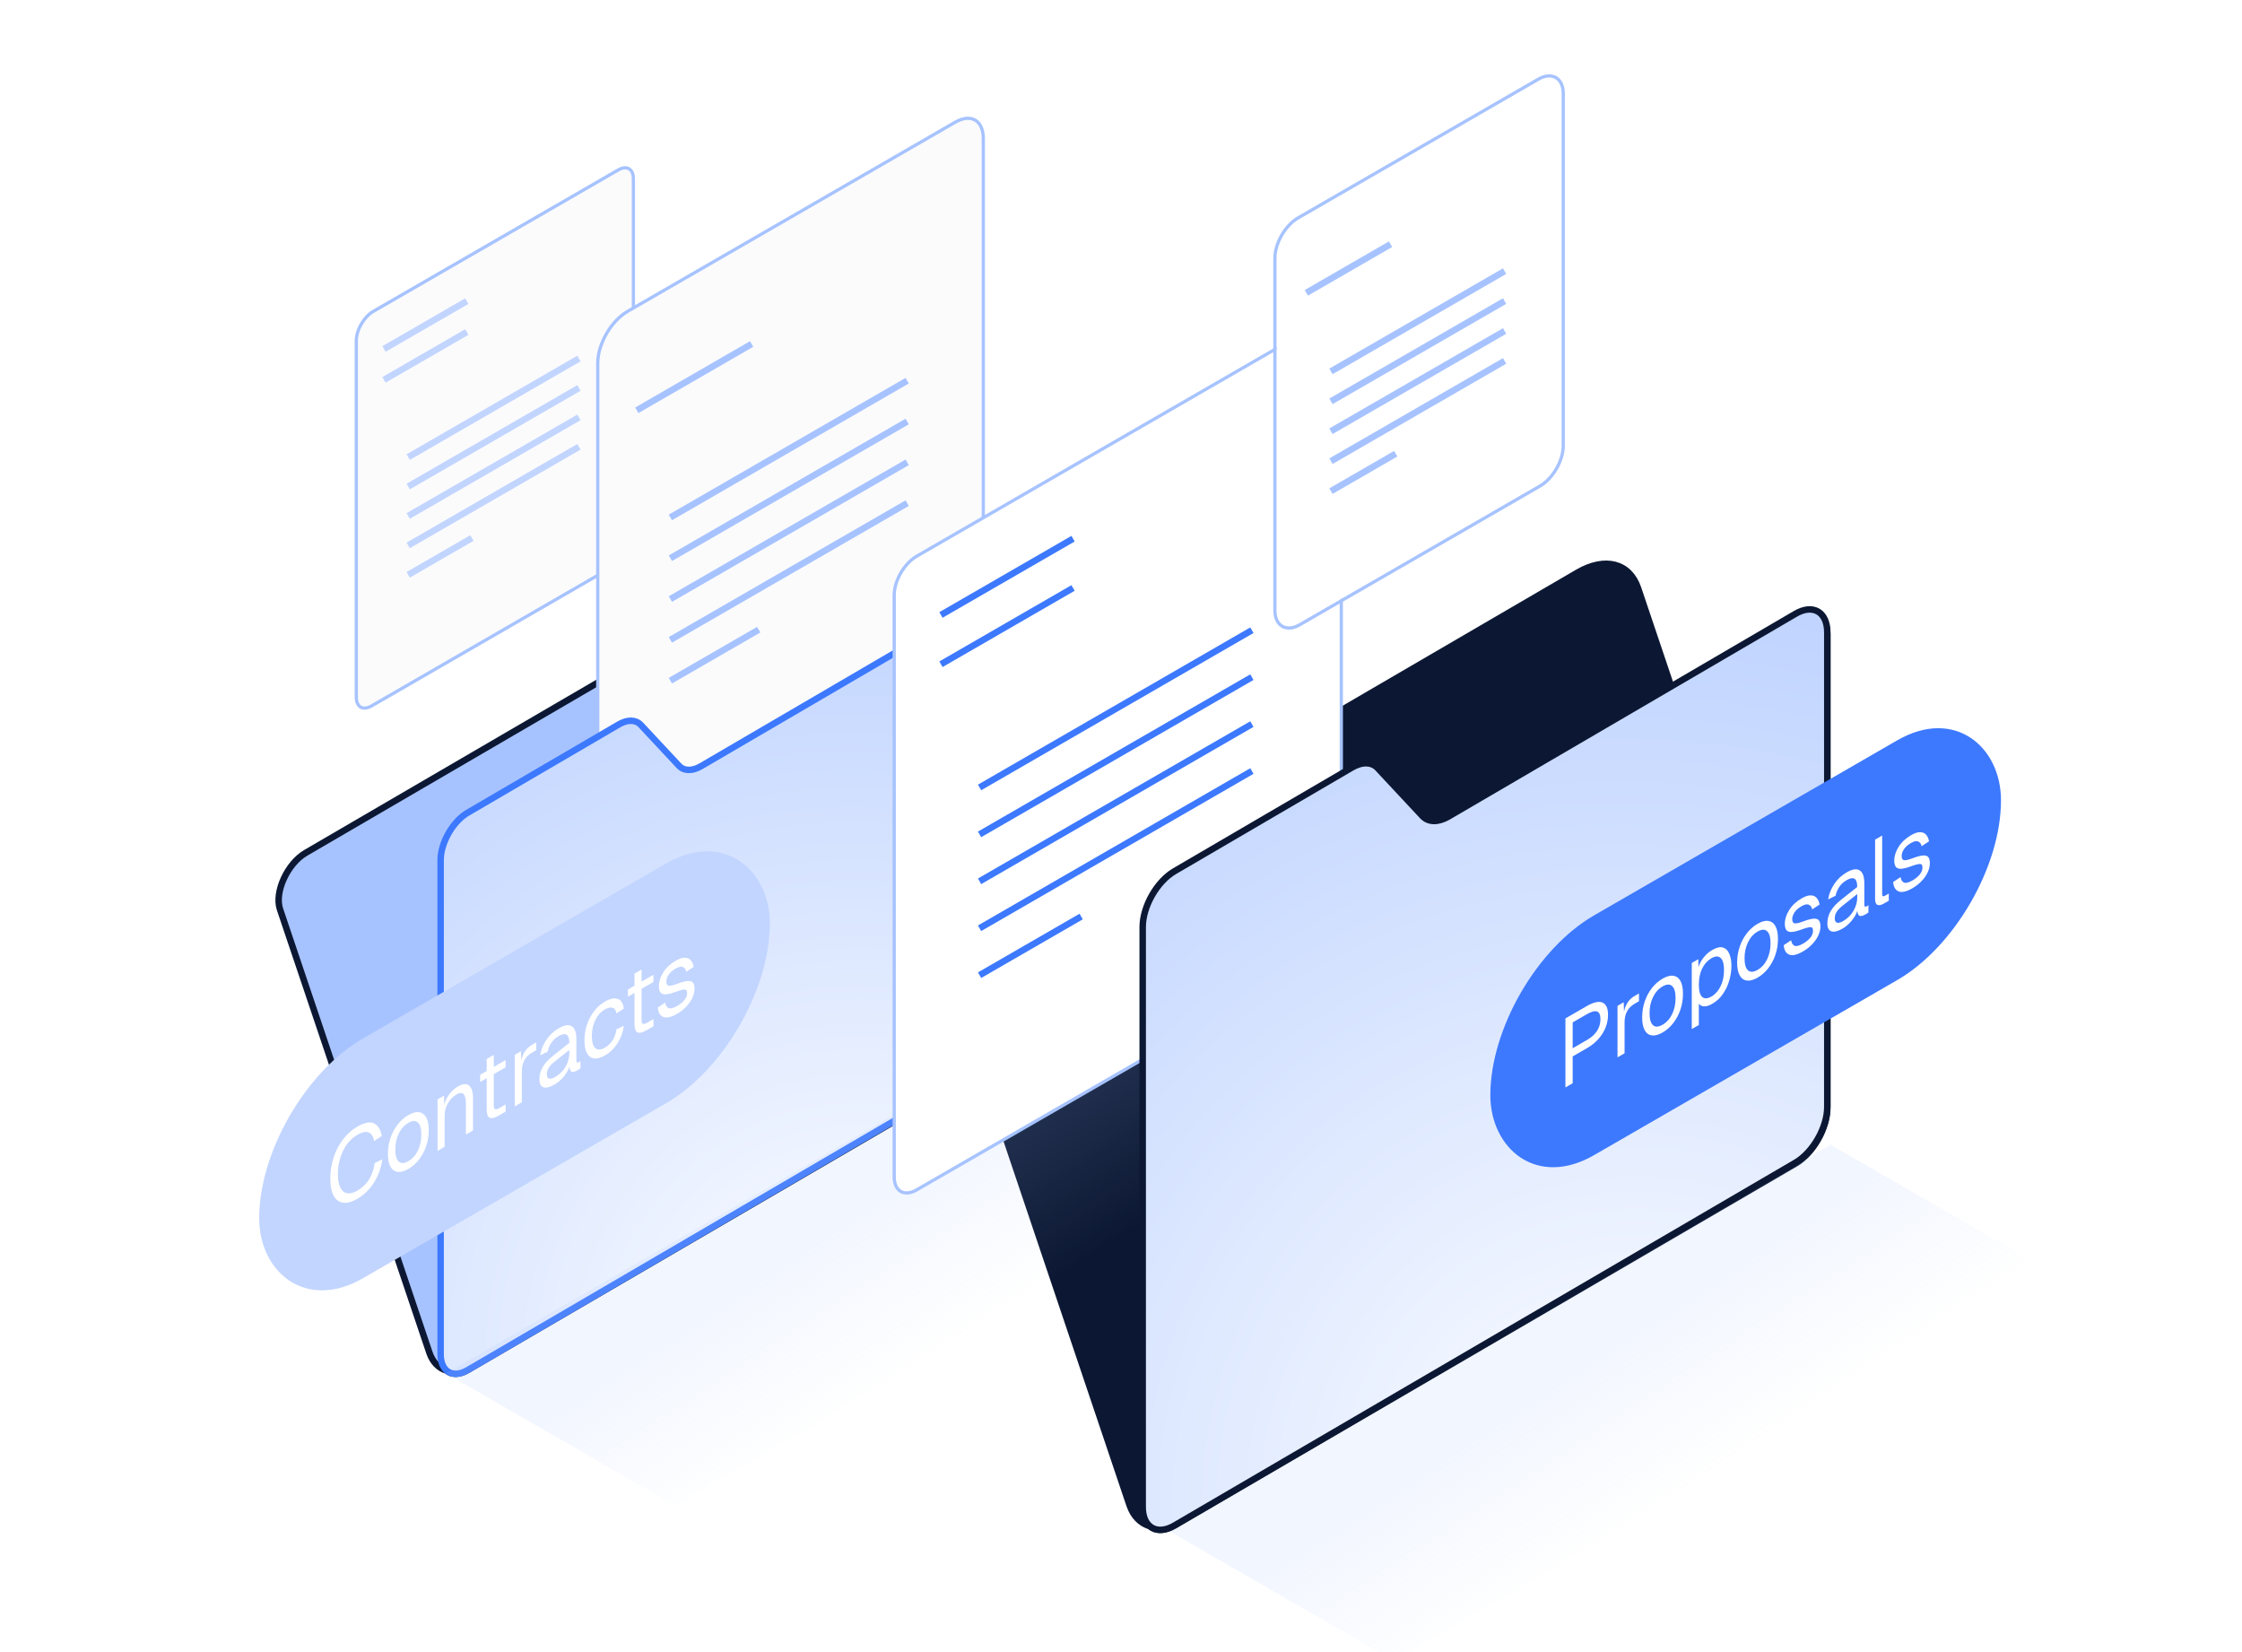 <svg width="346" height="255" viewBox="0 0 346 255" fill="none" xmlns="http://www.w3.org/2000/svg">
<g clip-path="url(#clip0_781_1332)">
<path d="M95.387 26.24C96.097 25.83 96.682 25.822 97.073 26.048C97.464 26.273 97.75 26.784 97.75 27.605V82.59C97.75 83.409 97.461 84.334 96.981 85.164C96.502 85.994 95.846 86.707 95.137 87.116L57.35 108.933C56.64 109.343 56.055 109.35 55.664 109.124C55.273 108.898 54.987 108.389 54.987 107.568V52.582C54.987 51.763 55.276 50.839 55.756 50.009C56.235 49.178 56.891 48.466 57.6 48.057L95.387 26.24Z" fill="#FBFBFC" stroke="#A7C3FF" stroke-width="0.5"/>
<path d="M59.26 53.849L72.042 46.469" stroke="#C2D5FF"/>
<path d="M59.26 58.617L72.042 51.237" stroke="#C2D5FF"/>
<path d="M62.996 70.538L89.347 55.325" stroke="#C2D5FF"/>
<path d="M62.996 75.08L89.347 59.866" stroke="#C2D5FF"/>
<path d="M62.996 79.621L89.347 64.408" stroke="#C2D5FF"/>
<path d="M62.996 84.163L89.347 68.949" stroke="#C2D5FF"/>
<path d="M62.996 88.704L72.829 83.028" stroke="#C2D5FF"/>
<path d="M125.175 86.153C128.793 84.044 132.001 84.882 133.13 88.231L137.55 101.348L153.814 91.869C156.126 90.522 158 91.614 158 94.309V156.526C158 159.221 156.126 162.498 153.814 163.846L72.181 211.423C70.87 212.188 69.699 212.167 68.931 211.513C67.71 211.151 66.762 210.205 66.261 208.718L43.212 140.325C42.323 137.687 44.34 133.265 47.19 131.605L125.175 86.153Z" fill="#A7C3FF" stroke="#0C1833"/>
<path d="M147.401 18.866C148.66 18.139 149.741 18.102 150.491 18.536C151.241 18.969 151.75 19.923 151.75 21.377L151.75 95.496C151.75 96.948 151.239 98.574 150.4 100.027C149.562 101.479 148.409 102.735 147.151 103.461L96.599 132.648C95.34 133.375 94.259 133.411 93.509 132.978C92.759 132.545 92.25 131.591 92.25 130.137L92.25 56.018C92.25 54.566 92.761 52.94 93.6 51.487C94.438 50.034 95.591 48.778 96.849 48.052L147.401 18.866Z" fill="#FBFBFC" stroke="#A7C3FF" stroke-width="0.5"/>
<path d="M98.273 63.317L116 53.082" stroke="#A7C3FF"/>
<path d="M103.455 79.849L140 58.749" stroke="#A7C3FF"/>
<path d="M103.455 86.147L140 65.047" stroke="#A7C3FF"/>
<path d="M103.455 92.445L140 71.346" stroke="#A7C3FF"/>
<path d="M103.455 98.743L140 77.644" stroke="#A7C3FF"/>
<path d="M103.455 105.042L117.091 97.169" stroke="#A7C3FF"/>
<path d="M104.772 118.162C105.557 119.002 106.832 119.029 108.192 118.234L153.814 91.579C156.126 90.228 158 91.323 158 94.025V156.392C158 159.093 156.126 162.378 153.814 163.729L72.186 211.422C69.874 212.772 68 211.677 68 208.976V132.749C68 130.048 69.874 126.763 72.186 125.412L95.482 111.801C96.842 111.006 98.118 111.033 98.902 111.873L104.772 118.162Z" fill="url(#paint0_radial_781_1332)" stroke="#3D79FE"/>
<path d="M243.467 88.353C247.713 85.878 251.48 86.862 252.805 90.793L257.994 106.191L277.086 95.064C279.8 93.482 282 94.765 282 97.928V170.965C282 174.129 279.8 177.976 277.086 179.558L181.257 235.41C179.717 236.307 178.342 236.283 177.441 235.516C176.008 235.091 174.895 233.979 174.307 232.235L147.249 151.947C146.205 148.85 148.573 143.659 151.918 141.71L243.467 88.353Z" fill="#0C1833" stroke="#0C1833"/>
<rect width="118.55" height="40.689" transform="matrix(0.866 -0.5 0.866 0.5 179.835 235.926)" fill="url(#paint1_linear_781_1332)"/>
<rect width="118.55" height="40.689" transform="matrix(0.866 -0.5 0.866 0.5 68.835 211.937)" fill="url(#paint2_linear_781_1332)"/>
<g filter="url(#filter0_n_781_1332)">
<path d="M138 91.837C138 89.628 139.551 86.942 141.464 85.837L203.536 50C205.449 48.895 207 49.791 207 52V141.782C207 143.991 205.449 146.677 203.536 147.782L141.464 183.619C139.551 184.724 138 183.828 138 181.619V91.837Z" fill="white"/>
</g>
<path d="M138 91.837C138 89.628 139.551 86.942 141.464 85.837L203.536 50C205.449 48.895 207 49.791 207 52V141.782C207 143.991 205.449 146.678 203.536 147.782L141.464 183.619C139.551 184.724 138 183.828 138 181.619V91.837Z" stroke="#A7C3FF" stroke-width="0.5"/>
<path d="M145.214 94.899L165.6 83.129" stroke="#3D79FE"/>
<path d="M145.214 102.504L165.6 90.734" stroke="#3D79FE"/>
<path d="M151.173 121.517L193.2 97.253" stroke="#3D79FE"/>
<path d="M151.173 128.76L193.2 104.496" stroke="#3D79FE"/>
<path d="M151.173 136.003L193.2 111.739" stroke="#3D79FE"/>
<path d="M151.173 143.247L193.2 118.982" stroke="#3D79FE"/>
<path d="M151.173 150.49L166.855 141.436" stroke="#3D79FE"/>
<path d="M219.515 125.929C220.436 126.915 221.933 126.947 223.53 126.014L277.086 94.723C279.8 93.137 282 94.423 282 97.594V170.808C282 173.979 279.8 177.835 277.086 179.421L181.262 235.408C178.548 236.994 176.348 235.708 176.348 232.537V143.053C176.348 139.882 178.548 136.026 181.262 134.44L208.609 118.462C210.206 117.529 211.703 117.561 212.624 118.547L219.515 125.929Z" fill="url(#paint3_radial_781_1332)" stroke="#0C1833"/>
<path d="M197 39.837C197 37.627 198.551 34.941 200.464 33.837L237.536 12.433C239.449 11.329 241 12.224 241 14.433L241 68.787C241 70.996 239.449 73.682 237.536 74.787L200.464 96.19C198.551 97.295 197 96.4 197 94.19L197 39.837Z" fill="white"/>
<path d="M237.411 12.217C238.413 11.638 239.379 11.551 240.11 11.974C240.842 12.396 241.25 13.276 241.25 14.433L241.25 68.787C241.25 69.946 240.845 71.213 240.202 72.326C239.559 73.44 238.665 74.424 237.661 75.003L200.589 96.407C199.587 96.986 198.621 97.072 197.89 96.649C197.158 96.227 196.75 95.347 196.75 94.19L196.75 39.837C196.75 38.678 197.155 37.411 197.798 36.297C198.441 35.183 199.335 34.2 200.339 33.62L237.411 12.217Z" stroke="#A7C3FF" stroke-width="0.5"/>
<path d="M201.6 45.19L214.6 37.684" stroke="#A7C3FF"/>
<path d="M205.4 57.314L232.2 41.841" stroke="#A7C3FF"/>
<path d="M205.4 61.933L232.2 46.46" stroke="#A7C3FF"/>
<path d="M205.4 66.551L232.2 51.078" stroke="#A7C3FF"/>
<path d="M205.4 71.17L232.2 55.697" stroke="#A7C3FF"/>
<path d="M205.4 75.789L215.4 70.016" stroke="#A7C3FF"/>
<rect width="91" height="37" rx="18.5" transform="matrix(0.866 -0.5 0 1 40 169.5)" fill="#C2D5FF"/>
<path d="M55.121 185.01C54.298 185.485 53.575 185.682 52.951 185.602C52.328 185.512 51.843 185.152 51.496 184.522C51.15 183.892 50.977 183.002 50.977 181.852C50.977 180.702 51.15 179.612 51.496 178.582C51.843 177.542 52.328 176.617 52.951 175.807C53.575 174.997 54.298 174.355 55.121 173.88C56.238 173.235 57.104 173.06 57.719 173.355C58.334 173.65 58.736 174.302 58.927 175.312L57.745 176.085C57.615 175.4 57.338 174.96 56.913 174.765C56.489 174.57 55.892 174.695 55.121 175.14C54.532 175.48 54.012 175.955 53.562 176.565C53.12 177.16 52.774 177.855 52.523 178.65C52.272 179.435 52.146 180.277 52.146 181.177C52.146 182.077 52.272 182.775 52.523 183.27C52.774 183.765 53.12 184.055 53.562 184.14C54.012 184.22 54.532 184.09 55.121 183.75C55.926 183.285 56.55 182.685 56.991 181.95C57.433 181.205 57.71 180.385 57.823 179.49L59.005 178.897C58.892 179.732 58.672 180.535 58.342 181.305C58.013 182.075 57.576 182.782 57.03 183.427C56.493 184.057 55.857 184.585 55.121 185.01ZM63.023 180.388C62.391 180.753 61.837 180.903 61.36 180.838C60.884 180.773 60.516 180.505 60.256 180.035C59.996 179.555 59.866 178.895 59.866 178.055C59.866 177.205 59.996 176.395 60.256 175.625C60.516 174.855 60.884 174.163 61.36 173.548C61.837 172.933 62.391 172.443 63.023 172.078C63.655 171.713 64.205 171.565 64.673 171.635C65.149 171.7 65.517 171.968 65.777 172.438C66.037 172.908 66.167 173.568 66.167 174.418C66.167 175.258 66.037 176.068 65.777 176.848C65.517 177.618 65.149 178.31 64.673 178.925C64.205 179.535 63.655 180.023 63.023 180.388ZM63.023 179.188C63.655 178.823 64.144 178.28 64.491 177.56C64.846 176.825 65.024 175.998 65.024 175.078C65.024 174.158 64.846 173.54 64.491 173.225C64.144 172.895 63.655 172.913 63.023 173.278C62.391 173.643 61.897 174.193 61.542 174.928C61.187 175.653 61.01 176.475 61.01 177.395C61.01 178.315 61.187 178.938 61.542 179.263C61.897 179.578 62.391 179.553 63.023 179.188ZM67.524 177.609V169.659L68.524 169.082L68.55 170.492C68.732 169.837 69.009 169.272 69.382 168.797C69.763 168.317 70.191 167.939 70.668 167.664C71.196 167.359 71.629 167.244 71.967 167.319C72.313 167.389 72.569 167.607 72.733 167.972C72.906 168.322 72.993 168.777 72.993 169.337V174.452L71.902 175.082V170.327C71.902 169.587 71.785 169.094 71.551 168.849C71.326 168.589 70.953 168.609 70.434 168.909C69.906 169.214 69.468 169.662 69.122 170.252C68.784 170.827 68.615 171.484 68.615 172.224V176.979L67.524 177.609ZM76.942 172.171C76.319 172.531 75.855 172.634 75.552 172.479C75.258 172.319 75.111 171.889 75.111 171.189V166.389L74.097 166.974V165.864L75.111 165.279V163.419L76.202 162.789V164.649L78.033 163.591V164.701L76.202 165.759V170.529C76.202 170.889 76.271 171.099 76.409 171.159C76.548 171.219 76.76 171.166 77.046 171.001L78.033 170.431V171.541L76.942 172.171ZM79.443 170.728V162.778L80.404 162.223L80.443 163.67C80.677 162.555 81.222 161.75 82.08 161.255L82.755 160.865V162.065L82.093 162.448C81.053 163.048 80.534 163.998 80.534 165.298V170.098L79.443 170.728ZM85.572 167.369C84.862 167.779 84.295 167.916 83.871 167.781C83.455 167.641 83.247 167.231 83.247 166.551C83.247 165.871 83.42 165.236 83.767 164.646C84.113 164.056 84.663 163.464 85.416 162.869L87.859 160.934C87.859 159.604 87.313 159.254 86.222 159.884C85.746 160.159 85.369 160.501 85.092 160.911C84.814 161.311 84.624 161.771 84.52 162.291L83.364 162.854C83.494 162.029 83.806 161.244 84.299 160.499C84.802 159.739 85.442 159.134 86.222 158.684C87.105 158.174 87.781 158.074 88.248 158.384C88.716 158.684 88.95 159.339 88.95 160.349V163.634C88.95 163.964 89.071 164.059 89.314 163.919L89.586 163.761V164.871C89.482 164.951 89.344 165.041 89.171 165.141C88.755 165.381 88.443 165.466 88.235 165.396C88.036 165.311 87.915 165.056 87.872 164.631C87.698 165.141 87.4 165.654 86.975 166.169C86.551 166.674 86.083 167.074 85.572 167.369ZM85.676 166.199C86.369 165.799 86.906 165.264 87.287 164.594C87.668 163.924 87.859 163.259 87.859 162.599V162.029L85.624 163.799C85.157 164.169 84.832 164.511 84.65 164.826C84.477 165.126 84.39 165.441 84.39 165.771C84.39 166.141 84.503 166.366 84.728 166.446C84.962 166.511 85.278 166.429 85.676 166.199ZM93.353 162.877C92.712 163.247 92.153 163.399 91.677 163.334C91.209 163.264 90.845 162.994 90.586 162.524C90.326 162.044 90.196 161.384 90.196 160.544C90.196 159.704 90.326 158.899 90.586 158.129C90.845 157.359 91.209 156.669 91.677 156.059C92.153 155.434 92.712 154.937 93.353 154.567C94.149 154.107 94.808 153.967 95.327 154.147C95.847 154.317 96.163 154.814 96.275 155.639L95.132 156.389C95.054 155.904 94.855 155.614 94.535 155.519C94.214 155.414 93.82 155.497 93.353 155.767C92.72 156.132 92.227 156.682 91.872 157.417C91.517 158.142 91.339 158.964 91.339 159.884C91.339 160.804 91.517 161.427 91.872 161.752C92.227 162.067 92.72 162.042 93.353 161.677C93.82 161.407 94.214 161.029 94.535 160.544C94.855 160.059 95.054 159.494 95.132 158.849L96.275 158.279C96.163 159.224 95.847 160.112 95.327 160.942C94.808 161.772 94.149 162.417 93.353 162.877ZM99.752 159.002C99.128 159.362 98.665 159.465 98.362 159.31C98.067 159.15 97.92 158.72 97.92 158.02V153.22L96.907 153.805V152.695L97.92 152.11V150.25L99.011 149.62V151.48L100.843 150.422V151.532L99.011 152.59V157.36C99.011 157.72 99.081 157.93 99.219 157.99C99.358 158.05 99.57 157.997 99.856 157.832L100.843 157.262V158.372L99.752 159.002ZM104.493 156.445C103.575 156.975 102.861 157.137 102.35 156.932C101.847 156.712 101.57 156.227 101.518 155.477L102.661 154.727C102.731 155.167 102.908 155.45 103.194 155.575C103.48 155.69 103.913 155.58 104.493 155.245C104.961 154.975 105.333 154.675 105.61 154.345C105.896 154 106.039 153.632 106.039 153.242C106.039 153.032 105.996 152.882 105.909 152.792C105.822 152.702 105.654 152.68 105.402 152.725C105.151 152.76 104.779 152.87 104.285 153.055C103.627 153.295 103.107 153.425 102.726 153.445C102.354 153.45 102.086 153.35 101.921 153.145C101.765 152.925 101.687 152.605 101.687 152.185C101.687 151.475 101.912 150.765 102.363 150.055C102.813 149.335 103.454 148.735 104.285 148.255C104.848 147.93 105.32 147.777 105.701 147.797C106.091 147.802 106.394 147.937 106.611 148.202C106.836 148.452 106.983 148.787 107.052 149.207L105.909 149.957C105.831 149.582 105.654 149.34 105.376 149.23C105.108 149.115 104.74 149.192 104.272 149.462C103.779 149.747 103.415 150.067 103.181 150.422C102.947 150.777 102.83 151.125 102.83 151.465C102.83 151.855 102.956 152.072 103.207 152.117C103.458 152.152 103.887 152.055 104.493 151.825C105.195 151.56 105.74 151.415 106.13 151.39C106.52 151.365 106.792 151.452 106.948 151.652C107.104 151.852 107.182 152.162 107.182 152.582C107.182 153.072 107.061 153.562 106.818 154.052C106.585 154.527 106.264 154.972 105.857 155.387C105.459 155.797 105.004 156.15 104.493 156.445Z" fill="white"/>
<rect width="91" height="37" rx="18.5" transform="matrix(0.866 -0.5 0 1 230 150.5)" fill="#3D79FE"/>
<path d="M241.587 167.81V157.16L244.9 155.247C245.931 154.652 246.732 154.475 247.303 154.715C247.875 154.955 248.161 155.58 248.161 156.59C248.161 157.62 247.875 158.59 247.303 159.5C246.732 160.41 245.931 161.162 244.9 161.757L242.705 163.025V167.165L241.587 167.81ZM242.705 161.765L244.9 160.497C246.294 159.692 246.991 158.615 246.991 157.265C246.991 155.955 246.294 155.702 244.9 156.507L242.705 157.775V161.765ZM249.624 163.17V155.22L250.585 154.665L250.624 156.113C250.858 154.998 251.403 154.193 252.261 153.698L252.936 153.308V154.508L252.274 154.89C251.234 155.49 250.715 156.44 250.715 157.74V162.54L249.624 163.17ZM256.585 159.331C255.953 159.696 255.398 159.846 254.922 159.781C254.446 159.716 254.078 159.449 253.818 158.979C253.558 158.499 253.428 157.839 253.428 156.999C253.428 156.149 253.558 155.339 253.818 154.569C254.078 153.799 254.446 153.106 254.922 152.491C255.398 151.876 255.953 151.386 256.585 151.021C257.217 150.656 257.767 150.509 258.235 150.579C258.711 150.644 259.079 150.911 259.339 151.381C259.599 151.851 259.728 152.511 259.728 153.361C259.728 154.201 259.599 155.011 259.339 155.791C259.079 156.561 258.711 157.254 258.235 157.869C257.767 158.479 257.217 158.966 256.585 159.331ZM256.585 158.131C257.217 157.766 257.706 157.224 258.053 156.504C258.408 155.769 258.585 154.941 258.585 154.021C258.585 153.101 258.408 152.484 258.053 152.169C257.706 151.839 257.217 151.856 256.585 152.221C255.953 152.586 255.459 153.136 255.104 153.871C254.749 154.596 254.571 155.419 254.571 156.339C254.571 157.259 254.749 157.881 255.104 158.206C255.459 158.521 255.953 158.496 256.585 158.131ZM261.086 158.803V148.603L262.099 148.018L262.112 149.225C262.32 148.645 262.605 148.135 262.969 147.695C263.342 147.24 263.762 146.878 264.229 146.608C264.913 146.213 265.472 146.085 265.905 146.225C266.347 146.36 266.671 146.683 266.879 147.193C267.096 147.698 267.204 148.315 267.204 149.045C267.204 149.775 267.096 150.518 266.879 151.273C266.671 152.023 266.347 152.72 265.905 153.365C265.472 154.005 264.913 154.523 264.229 154.918C263.779 155.178 263.368 155.305 262.995 155.3C262.631 155.29 262.359 155.148 262.177 154.873V158.173L261.086 158.803ZM264.125 153.778C264.723 153.433 265.195 152.9 265.541 152.18C265.888 151.46 266.061 150.635 266.061 149.705C266.061 148.775 265.888 148.15 265.541 147.83C265.195 147.51 264.723 147.523 264.125 147.868C263.528 148.213 263.051 148.738 262.696 149.443C262.35 150.133 262.177 150.968 262.177 151.948C262.177 152.918 262.35 153.553 262.696 153.853C263.043 154.153 263.519 154.128 264.125 153.778ZM271.244 150.868C270.611 151.233 270.057 151.383 269.581 151.318C269.104 151.253 268.736 150.986 268.477 150.516C268.217 150.036 268.087 149.376 268.087 148.536C268.087 147.686 268.217 146.876 268.477 146.106C268.736 145.336 269.104 144.643 269.581 144.028C270.057 143.413 270.611 142.923 271.244 142.558C271.876 142.193 272.426 142.046 272.893 142.116C273.37 142.181 273.738 142.448 273.998 142.918C274.257 143.388 274.387 144.048 274.387 144.898C274.387 145.738 274.257 146.548 273.998 147.328C273.738 148.098 273.37 148.791 272.893 149.406C272.426 150.016 271.876 150.503 271.244 150.868ZM271.244 149.668C271.876 149.303 272.365 148.761 272.711 148.041C273.067 147.306 273.244 146.478 273.244 145.558C273.244 144.638 273.067 144.021 272.711 143.706C272.365 143.376 271.876 143.393 271.244 143.758C270.611 144.123 270.118 144.673 269.763 145.408C269.408 146.133 269.23 146.956 269.23 147.876C269.23 148.796 269.408 149.418 269.763 149.743C270.118 150.058 270.611 150.033 271.244 149.668ZM278.252 146.822C277.334 147.352 276.619 147.514 276.108 147.309C275.606 147.089 275.329 146.604 275.277 145.854L276.42 145.104C276.489 145.544 276.667 145.827 276.953 145.952C277.238 146.067 277.671 145.957 278.252 145.622C278.719 145.352 279.092 145.052 279.369 144.722C279.655 144.377 279.797 144.009 279.797 143.619C279.797 143.409 279.754 143.259 279.668 143.169C279.581 143.079 279.412 143.057 279.161 143.102C278.91 143.137 278.537 143.247 278.044 143.432C277.386 143.672 276.866 143.802 276.485 143.822C276.112 143.827 275.844 143.727 275.679 143.522C275.524 143.302 275.446 142.982 275.446 142.562C275.446 141.852 275.671 141.142 276.121 140.432C276.571 139.712 277.212 139.112 278.044 138.632C278.607 138.307 279.079 138.154 279.46 138.174C279.849 138.179 280.153 138.314 280.369 138.579C280.594 138.829 280.741 139.164 280.811 139.584L279.668 140.334C279.59 139.959 279.412 139.717 279.135 139.607C278.866 139.492 278.498 139.569 278.031 139.839C277.537 140.124 277.173 140.444 276.94 140.799C276.706 141.154 276.589 141.502 276.589 141.842C276.589 142.232 276.714 142.449 276.966 142.494C277.217 142.529 277.645 142.432 278.252 142.202C278.953 141.937 279.499 141.792 279.888 141.767C280.278 141.742 280.551 141.829 280.707 142.029C280.863 142.229 280.941 142.539 280.941 142.959C280.941 143.449 280.819 143.939 280.577 144.429C280.343 144.904 280.023 145.349 279.616 145.764C279.217 146.174 278.763 146.527 278.252 146.822ZM284.335 143.31C283.625 143.72 283.058 143.857 282.633 143.722C282.218 143.582 282.01 143.172 282.01 142.492C282.01 141.812 282.183 141.177 282.53 140.587C282.876 139.997 283.426 139.405 284.179 138.81L286.622 136.875C286.622 135.545 286.076 135.195 284.985 135.825C284.508 136.1 284.132 136.442 283.855 136.852C283.577 137.252 283.387 137.712 283.283 138.232L282.127 138.795C282.257 137.97 282.569 137.185 283.062 136.44C283.564 135.68 284.205 135.075 284.985 134.625C285.868 134.115 286.544 134.015 287.011 134.325C287.479 134.625 287.713 135.28 287.713 136.29V139.575C287.713 139.905 287.834 140 288.076 139.86L288.349 139.702V140.812C288.245 140.892 288.107 140.982 287.934 141.082C287.518 141.322 287.206 141.407 286.998 141.337C286.799 141.252 286.678 140.997 286.635 140.572C286.461 141.082 286.163 141.595 285.738 142.11C285.314 142.615 284.846 143.015 284.335 143.31ZM284.439 142.14C285.132 141.74 285.669 141.205 286.05 140.535C286.431 139.865 286.622 139.2 286.622 138.54V137.97L284.387 139.74C283.92 140.11 283.595 140.452 283.413 140.767C283.24 141.067 283.153 141.382 283.153 141.712C283.153 142.082 283.266 142.307 283.491 142.387C283.725 142.452 284.041 142.37 284.439 142.14ZM290.727 139.439C290.328 139.669 290.004 139.737 289.752 139.642C289.501 139.547 289.376 139.239 289.376 138.719V129.569L290.467 128.939V137.984C290.467 138.314 290.61 138.397 290.896 138.232L291.493 137.887V138.997L290.727 139.439ZM295.14 137.071C294.222 137.601 293.508 137.764 292.997 137.559C292.494 137.339 292.217 136.854 292.165 136.104L293.308 135.354C293.378 135.794 293.555 136.076 293.841 136.201C294.127 136.316 294.56 136.206 295.14 135.871C295.608 135.601 295.98 135.301 296.257 134.971C296.543 134.626 296.686 134.259 296.686 133.869C296.686 133.659 296.643 133.509 296.556 133.419C296.469 133.329 296.301 133.306 296.049 133.351C295.798 133.386 295.426 133.496 294.932 133.681C294.274 133.921 293.754 134.051 293.373 134.071C293.001 134.076 292.733 133.976 292.568 133.771C292.412 133.551 292.334 133.231 292.334 132.811C292.334 132.101 292.559 131.391 293.01 130.681C293.46 129.961 294.101 129.361 294.932 128.881C295.495 128.556 295.967 128.404 296.348 128.424C296.738 128.429 297.041 128.564 297.258 128.829C297.483 129.079 297.63 129.414 297.699 129.834L296.556 130.584C296.478 130.209 296.301 129.966 296.023 129.856C295.755 129.741 295.387 129.819 294.919 130.089C294.426 130.374 294.062 130.694 293.828 131.049C293.594 131.404 293.477 131.751 293.477 132.091C293.477 132.481 293.603 132.699 293.854 132.744C294.105 132.779 294.534 132.681 295.14 132.451C295.842 132.186 296.387 132.041 296.777 132.016C297.167 131.991 297.439 132.079 297.595 132.279C297.751 132.479 297.829 132.789 297.829 133.209C297.829 133.699 297.708 134.189 297.465 134.679C297.232 135.154 296.911 135.599 296.504 136.014C296.106 136.424 295.651 136.776 295.14 137.071Z" fill="white"/>
</g>
<defs>
<filter id="filter0_n_781_1332" x="138" y="49.527" width="69" height="134.565" filterUnits="userSpaceOnUse" color-interpolation-filters="sRGB">
<feFlood flood-opacity="0" result="BackgroundImageFix"/>
<feBlend mode="normal" in="SourceGraphic" in2="BackgroundImageFix" result="shape"/>
<feTurbulence type="fractalNoise" baseFrequency="0.667 0.667" stitchTiles="stitch" numOctaves="3" result="noise" seed="3086" />
<feColorMatrix in="noise" type="luminanceToAlpha" result="alphaNoise" />
<feComponentTransfer in="alphaNoise" result="coloredNoise1">
<feFuncA type="discrete" tableValues="0 0 0 0 0 0 0 0 0 0 0 0 1 1 1 1 1 1 1 1 1 1 1 1 1 1 1 1 1 1 1 1 1 1 1 1 1 1 0 0 0 0 0 0 0 0 0 0 0 0 0 0 0 0 0 0 0 0 0 0 0 0 0 0 0 0 0 0 0 0 0 0 0 0 0 0 0 0 0 0 0 0 0 0 0 0 0 0 0 0 0 0 0 0 0 0 0 0 0 0 "/>
</feComponentTransfer>
<feComposite operator="in" in2="shape" in="coloredNoise1" result="noise1Clipped" />
<feFlood flood-color="#ECF2FF" result="color1Flood" />
<feComposite operator="in" in2="noise1Clipped" in="color1Flood" result="color1" />
<feMerge result="effect1_noise_781_1332">
<feMergeNode in="shape" />
<feMergeNode in="color1" />
</feMerge>
</filter>
<radialGradient id="paint0_radial_781_1332" cx="0" cy="0" r="1" gradientUnits="userSpaceOnUse" gradientTransform="translate(133.654 211.04) rotate(-125.034) scale(171.363 167.017)">
<stop stop-color="white"/>
<stop offset="1" stop-color="#A7C3FF"/>
</radialGradient>
<linearGradient id="paint1_linear_781_1332" x1="74.111" y1="39.343" x2="72.224" y2="10.823" gradientUnits="userSpaceOnUse">
<stop stop-color="#A7C3FF" stop-opacity="0"/>
<stop offset="1" stop-color="#A7C3FF" stop-opacity="0.15"/>
</linearGradient>
<linearGradient id="paint2_linear_781_1332" x1="74.111" y1="39.343" x2="72.224" y2="10.823" gradientUnits="userSpaceOnUse">
<stop stop-color="#A7C3FF" stop-opacity="0"/>
<stop offset="1" stop-color="#A7C3FF" stop-opacity="0.15"/>
</linearGradient>
<radialGradient id="paint3_radial_781_1332" cx="0" cy="0" r="1" gradientUnits="userSpaceOnUse" gradientTransform="translate(253.42 234.96) rotate(-125.034) scale(201.165 196.064)">
<stop stop-color="white"/>
<stop offset="1" stop-color="#A7C3FF"/>
</radialGradient>
<clipPath id="clip0_781_1332">
<rect width="346" height="255" fill="white"/>
</clipPath>
</defs>
</svg>
